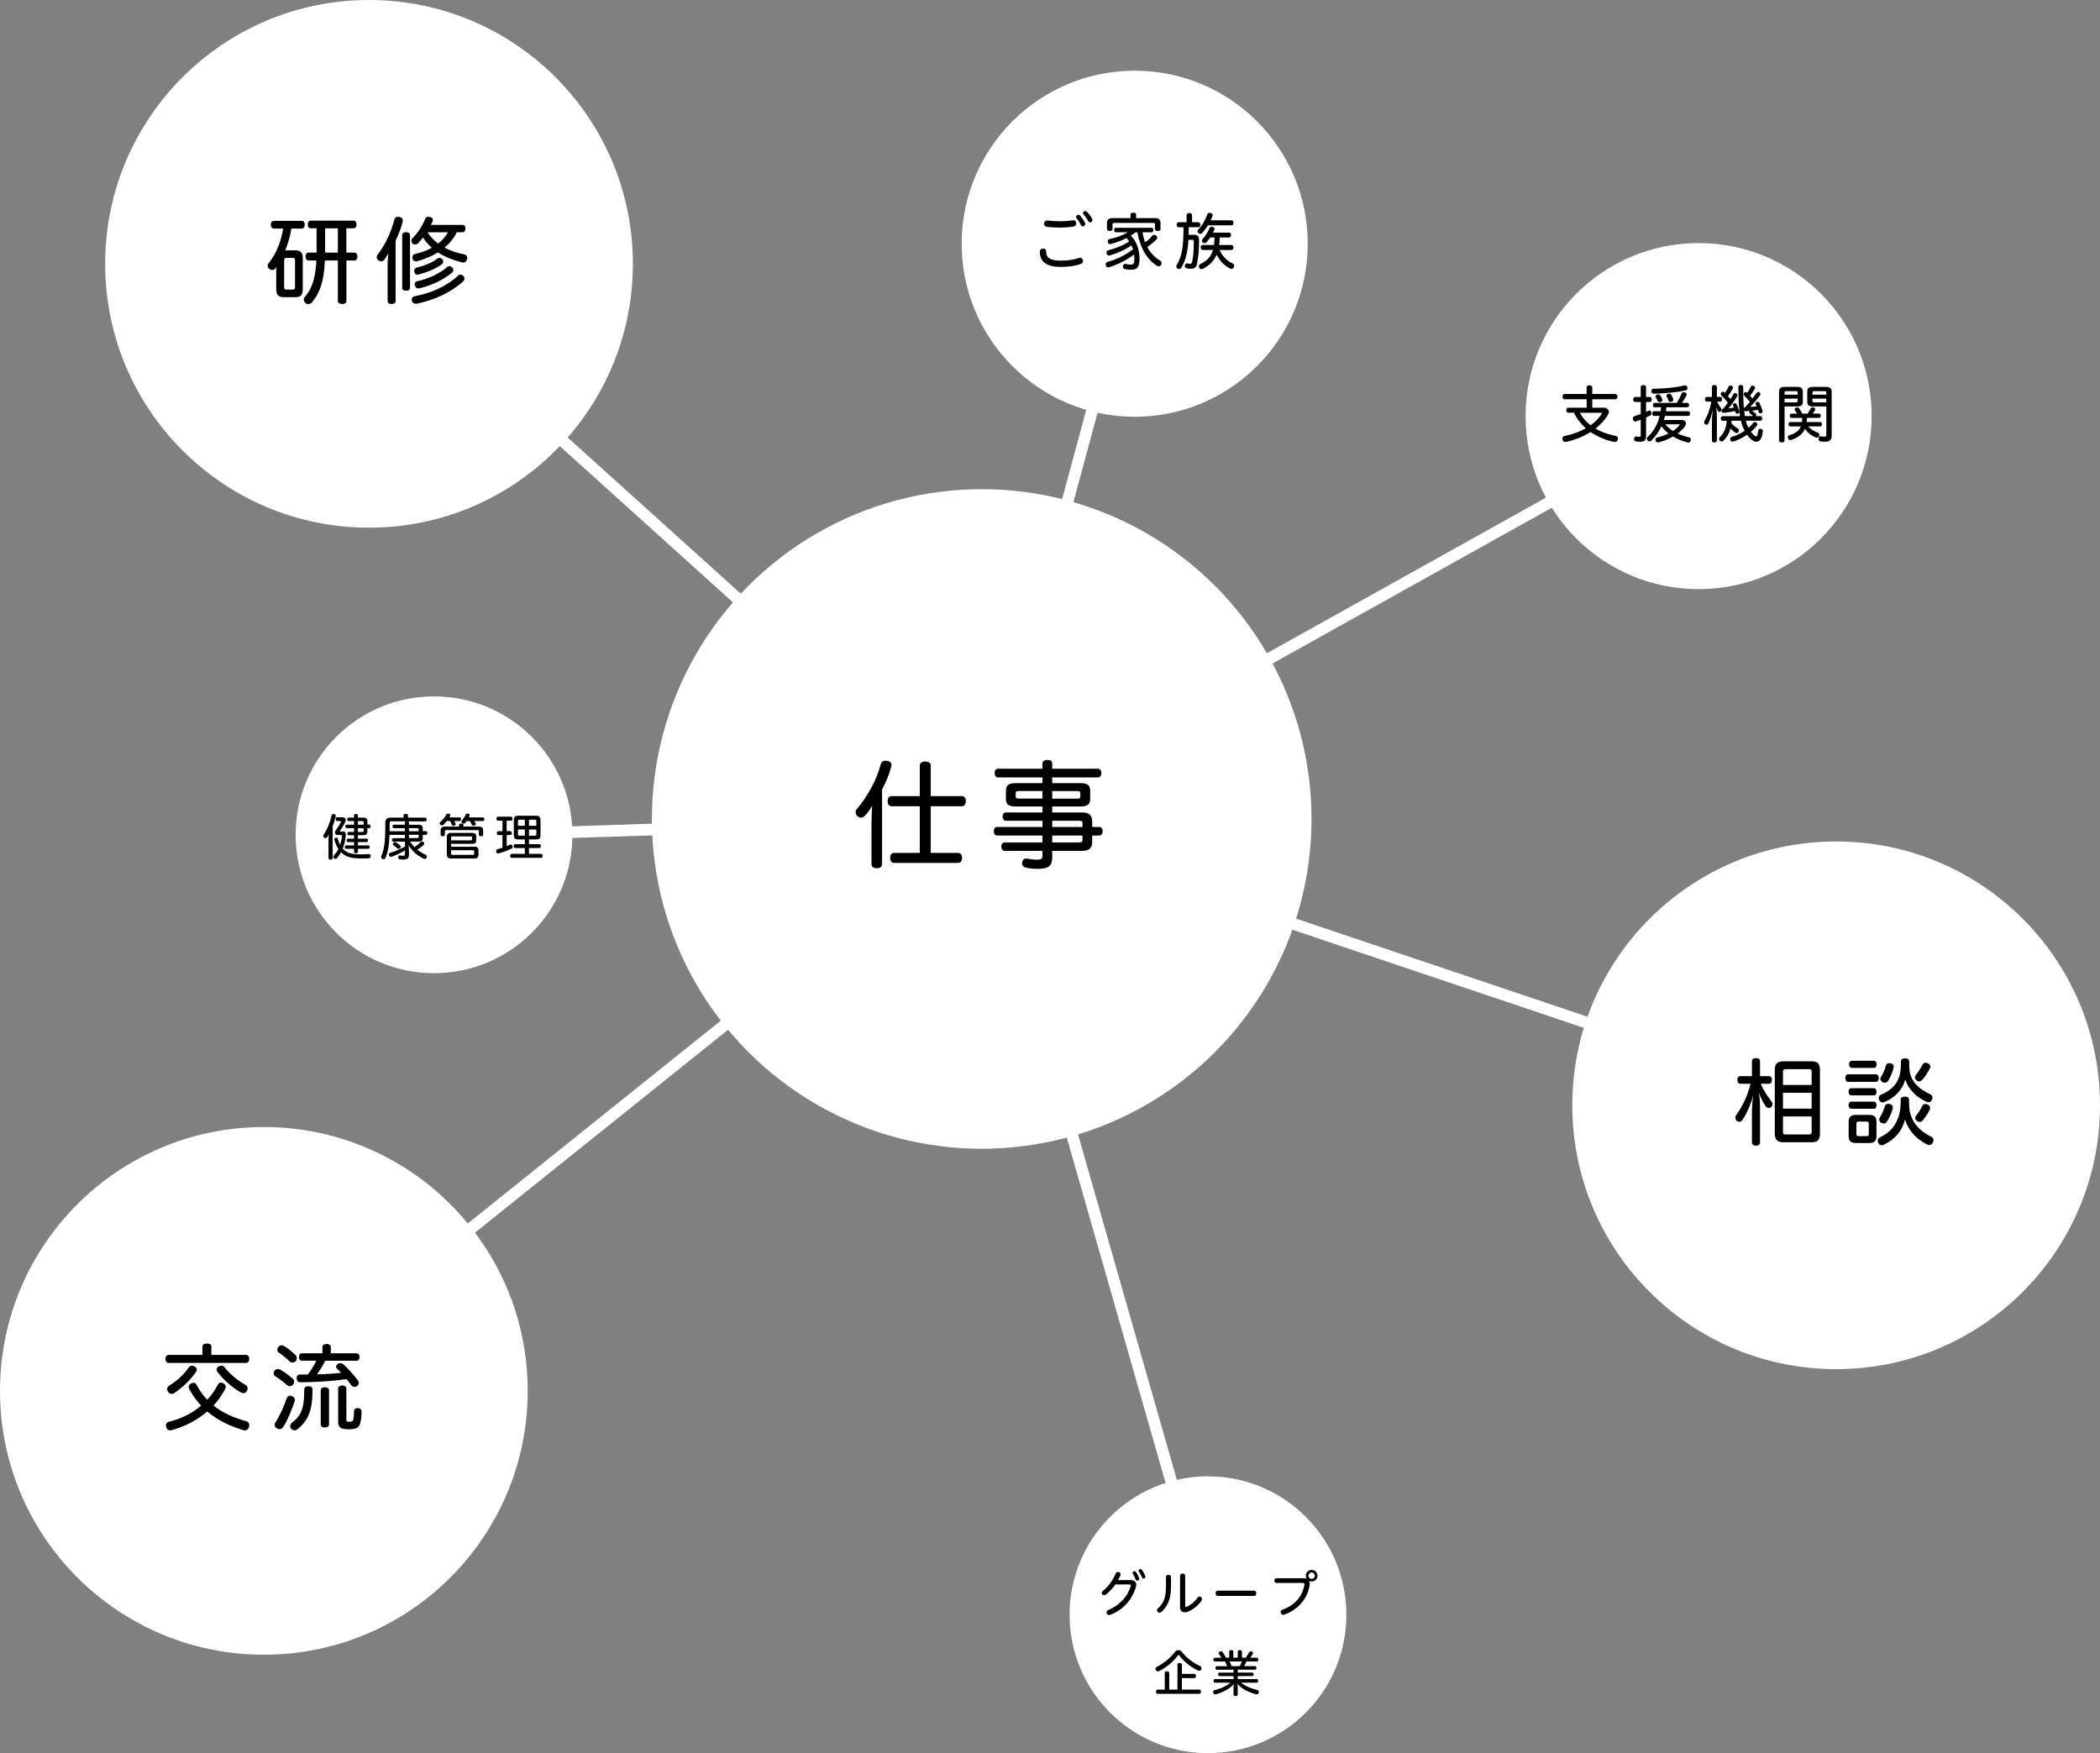 <?xml version="1.0" encoding="UTF-8"?><svg id="_レイヤー_2" xmlns="http://www.w3.org/2000/svg" width="651.36" height="543.8" viewBox="0 0 651.36 543.8"><rect x="0" y="0" width="651.36" height="543.8" fill="#808080" stroke="none"/><g id="_レイヤー_1-2"><line x1="304.5" y1="254.03" x2="114.18" y2="82.3" style="fill:none; stroke:#fff; stroke-miterlimit:10; stroke-width:3.63px;"/><line x1="304.5" y1="254.03" x2="352.56" y2="76.21" style="fill:none; stroke:#fff; stroke-miterlimit:10; stroke-width:3.63px;"/><line x1="304.5" y1="254.03" x2="527.47" y2="129.68" style="fill:none; stroke:#fff; stroke-miterlimit:10; stroke-width:3.63px;"/><line x1="304.5" y1="254.03" x2="570.13" y2="343.46" style="fill:none; stroke:#fff; stroke-miterlimit:10; stroke-width:3.63px;"/><line x1="304.5" y1="254.03" x2="375.29" y2="501.48" style="fill:none; stroke:#fff; stroke-miterlimit:10; stroke-width:3.63px;"/><line x1="304.5" y1="254.03" x2="82.45" y2="432.04" style="fill:none; stroke:#fff; stroke-miterlimit:10; stroke-width:3.63px;"/><line x1="304.5" y1="254.03" x2="134.5" y2="259.48" style="fill:none; stroke:#fff; stroke-miterlimit:10; stroke-width:3.63px;"/><circle cx="304.5" cy="254.03" r="102.3" style="fill:#fff;"/><path d="M273.59,268.06c0,.81-.63,1.25-1.66,1.25-.96,0-1.62-.44-1.62-1.25v-12.59c0-1.88.11-3.8.22-5.54-.66,1.11-1.33,2.1-2.14,2.99-.41.44-.89.7-1.33.7-.37,0-.74-.15-1.11-.48s-.55-.77-.55-1.18.15-.81.48-1.14c3.14-3.73,5.98-8.71,7.31-13.8.18-.7.77-1.07,1.51-1.07.22,0,.41.04.63.07.78.15,1.18.66,1.18,1.33,0,.22-.04.44-.11.66-.66,2.29-1.59,4.61-2.81,6.9v23.14ZM285.29,250.09h-8.75c-.74,0-1.22-.66-1.22-1.59s.48-1.55,1.22-1.55h8.75v-9.45c0-.81.63-1.29,1.7-1.29s1.7.48,1.7,1.25v9.49h9.67c.78,0,1.22.63,1.22,1.55s-.44,1.59-1.22,1.59h-9.67v14.47h8.49c.77,0,1.22.63,1.22,1.55s-.44,1.55-1.22,1.55h-19.9c-.78,0-1.18-.63-1.18-1.55s.41-1.55,1.18-1.55h8.01v-14.47Z"/><path d="M311.98,254.59c-.63,0-1-.59-1-1.29,0-.74.37-1.29,1-1.29h11.37v-1.85h-8.42c-2.03,0-2.92-.66-2.92-2.29v-2.62c0-1.66.89-2.33,2.92-2.33h8.42v-1.77h-13.77c-.7,0-1.07-.59-1.07-1.37s.37-1.33,1.07-1.33h13.77v-1.62c0-.74.59-1.11,1.51-1.11,1,0,1.51.37,1.51,1.11v1.62h14.17c.66,0,1.07.55,1.07,1.33s-.41,1.37-1.07,1.37h-14.17v1.77h8.82c2.07,0,2.95.66,2.95,2.33v2.62c0,1.62-.89,2.29-2.95,2.29h-8.82v1.85h9.15c2.36,0,3.25.85,3.25,2.88v1.62h2.21c.63,0,1.03.52,1.03,1.29s-.41,1.37-1.03,1.37h-2.21v1.88c0,2.03-.89,2.88-3.25,2.88h-9.15v2.03c0,2.55-1.07,3.54-4.54,3.54-1.22,0-2.62-.15-3.62-.37-.67-.15-1.18-.55-1.18-1.37,0-.11,0-.22.04-.33.11-.78.66-1.14,1.29-1.14.11,0,.22,0,.33.04.81.18,1.92.33,2.84.33,1.4,0,1.81-.26,1.81-1.22v-1.51h-11.77c-.59,0-1-.59-1-1.33s.41-1.29,1-1.29h11.77v-2.14h-14.06c-.67,0-1.03-.55-1.03-1.37,0-.74.37-1.29,1.03-1.29h14.06v-1.92h-11.37ZM323.34,245.36h-7.34c-.67,0-.96.11-.96.66v1.03c0,.55.29.66.96.66h7.34v-2.36ZM326.37,247.73h7.79c.63,0,.92-.11.92-.66v-1.03c0-.55-.3-.66-.92-.66h-7.79v2.36ZM326.37,256.51h9.38v-1.18c0-.63-.26-.74-1-.74h-8.38v1.92ZM326.37,259.17v2.14h8.38c.74,0,1-.18,1-.85v-1.29h-9.38Z"/><circle cx="526.86" cy="129.07" r="53.67" style="fill:#fff;"/><path d="M492.12,123.85h-6.82c-.39,0-.66-.33-.66-.81s.27-.83.66-.83h6.82v-2.05c0-.39.33-.64.87-.64s.89.25.89.64v2.05h7.12c.43,0,.68.35.68.83s-.25.81-.68.81h-7.12v2.61h3.47c1.06,0,1.65.54,1.65,1.3,0,.33-.12.7-.33,1.06-.93,1.53-2.25,2.9-3.79,4.12,1.84,1.08,3.99,1.84,6.24,2.27.46.08.72.35.72.79,0,.1-.02.21-.04.33-.12.5-.45.77-.91.77-.08,0-.19,0-.29-.04-2.58-.52-5.09-1.57-7.24-3.06-2.23,1.41-4.82,2.48-7.53,3.06-.1.02-.19.02-.29.02-.45,0-.77-.23-.89-.72-.02-.1-.04-.19-.04-.29,0-.45.25-.75.72-.85,2.34-.46,4.59-1.28,6.54-2.38-1.53-1.34-2.79-2.98-3.66-4.82h-1.78c-.39,0-.6-.31-.6-.79,0-.45.21-.77.6-.77h5.71v-2.61ZM490.07,128.03c.74,1.53,1.92,2.83,3.27,3.89,1.35-.97,2.52-2.11,3.35-3.37.1-.12.14-.23.14-.31,0-.14-.14-.21-.43-.21h-6.33Z"/><path d="M510.55,127.76c.25-.1.48-.21.68-.33.12-.06.23-.08.33-.08.29,0,.52.17.62.46.04.14.08.27.08.41,0,.27-.12.5-.46.68-.37.19-.79.39-1.24.6v5.75c0,1.24-.5,1.78-1.86,1.78-.43,0-.93-.06-1.3-.14-.33-.08-.56-.33-.56-.74,0-.06,0-.14.02-.21.06-.37.33-.58.6-.58.04,0,.08,0,.12.02.25.06.58.1.81.1.43,0,.52-.08.52-.58v-4.71c-.5.19-.99.37-1.45.5-.08.04-.17.06-.27.06-.31,0-.56-.21-.7-.64-.02-.12-.04-.21-.04-.31,0-.35.19-.6.54-.7.6-.19,1.26-.43,1.92-.68v-3.74h-1.7c-.43,0-.64-.31-.64-.77s.21-.77.64-.77h1.7v-3.06c0-.41.31-.62.83-.62s.81.21.81.62v3.06h1.16c.37,0,.6.31.6.76s-.23.79-.6.79h-1.16v3.06ZM521.55,130.27c.89,0,1.38.43,1.38,1.03,0,.33-.14.72-.45,1.12-.56.76-1.28,1.45-2.13,2.07,1.05.48,2.21.85,3.49,1.14.39.08.6.33.6.72,0,.08-.02.19-.04.29-.12.43-.39.64-.75.64-.08,0-.15-.02-.25-.04-1.68-.45-3.17-1.05-4.49-1.82-1.36.77-2.85,1.38-4.32,1.76-.12.02-.23.04-.35.04-.33,0-.58-.17-.7-.54-.04-.1-.06-.21-.06-.31,0-.31.19-.58.58-.66,1.2-.31,2.38-.74,3.45-1.24-.85-.66-1.57-1.41-2.19-2.25-.79,1.7-1.84,3.21-3.1,4.4-.17.19-.39.29-.62.29-.19,0-.39-.08-.54-.25-.17-.15-.27-.37-.27-.58s.1-.43.29-.58c1.74-1.55,3.04-3.8,3.7-6.49h-1.8c-.31,0-.5-.31-.5-.7,0-.41.19-.74.5-.74h2.11c.06-.41.1-.83.14-1.24h-2.05c-.31,0-.48-.31-.48-.7s.17-.66.48-.66h6.89c.66-.99,1.14-1.97,1.47-2.83.14-.35.39-.5.7-.5.12,0,.23.02.35.06.35.12.56.35.56.64,0,.1-.02.19-.08.31-.33.7-.77,1.49-1.37,2.32h1.68c.33,0,.52.29.52.66,0,.39-.19.7-.52.7h-6.51c-.04.41-.1.83-.15,1.24h6.97c.31,0,.5.33.5.74s-.19.7-.5.7h-7.24c-.1.43-.23.85-.37,1.26h5.48ZM522.69,119.55c.35,0,.58.21.68.58.02.12.04.21.04.31,0,.35-.19.56-.6.66-3,.66-6.68.95-9.88,1.01-.48,0-.7-.33-.72-.76v-.04c0-.41.25-.72.62-.72,3.06-.02,6.78-.33,9.62-1.03.08-.02.15-.02.23-.02ZM514.35,122.32c.25,0,.45.12.64.37.25.37.43.72.58,1.14.04.1.06.17.06.25,0,.29-.19.48-.52.6-.14.04-.25.06-.37.06-.29,0-.52-.14-.62-.39-.16-.37-.31-.7-.56-1.1-.06-.08-.08-.17-.08-.27,0-.25.17-.48.46-.58.16-.06.29-.08.41-.08ZM516.55,131.61c.64.81,1.47,1.49,2.32,2.07.79-.52,1.49-1.1,2-1.74.1-.12.14-.17.14-.23,0-.08-.1-.1-.29-.1h-4.16ZM517.72,122.1c.27,0,.5.12.64.35.29.45.48.87.6,1.26.02.1.04.19.04.27,0,.29-.17.5-.5.62-.12.06-.25.08-.37.08-.27,0-.5-.14-.6-.41-.12-.39-.33-.83-.56-1.22-.06-.12-.08-.21-.08-.31,0-.25.19-.48.5-.58.12-.04.23-.06.33-.06Z"/><path d="M532.62,124.58c.35.83.7,1.37,1.16,1.98.12.14.15.31.15.48s-.06.35-.15.5c-.1.17-.27.25-.45.25s-.35-.1-.45-.27c-.21-.35-.37-.62-.58-1.24.12.89.23,2.19.23,3.08v7.24c0,.41-.31.64-.79.64s-.75-.23-.75-.64v-5.83c0-.79.1-2.3.25-3.7-.33,1.55-.83,3.23-1.34,4.26-.14.27-.37.41-.6.41-.17,0-.33-.06-.45-.17-.21-.14-.29-.35-.29-.58,0-.17.06-.37.16-.52.89-1.45,1.76-3.91,2.11-5.89h-1.39c-.39,0-.6-.29-.6-.74s.21-.72.6-.72h1.55v-3.08c0-.39.27-.62.75-.62s.79.23.79.62v3.08h1.03c.37,0,.58.27.58.72s-.21.74-.58.74h-.95ZM541.97,121.85c.43-.64.81-1.28,1.1-1.94.1-.19.31-.29.54-.29.12,0,.25.02.37.08.27.14.41.35.41.56,0,.1-.02.19-.08.29-.43.76-.91,1.43-1.49,2.19.27.29.5.58.74.89.5-.66.95-1.28,1.3-1.78.1-.15.27-.25.46-.25.14,0,.29.04.43.14.21.14.31.31.31.5,0,.12-.04.25-.12.35-.83,1.14-2.09,2.63-3.12,3.66.68-.04,1.35-.1,2.05-.19-.1-.21-.19-.45-.29-.64-.04-.1-.06-.17-.06-.23,0-.25.17-.43.43-.52.1-.02.17-.04.25-.04.23,0,.45.12.54.37.25.54.74,1.67.91,2.29.04.14.06.25.06.35,0,.27-.16.43-.41.5-.1.04-.19.06-.29.06-.23,0-.45-.12-.56-.45-.06-.19-.12-.39-.19-.62-.6.12-1.22.17-1.84.25.43.27.81.58,1.2.97.1.1.13.19.13.31,0,.14-.06.27-.19.41h1.43c.37,0,.58.27.58.72s-.21.7-.58.7h-4.51c.14.46.27.89.45,1.32.14.33.27.62.41.91.56-.46,1.03-1.01,1.41-1.53.14-.19.35-.29.56-.29.16,0,.33.06.46.15.19.14.31.35.31.56,0,.14-.06.29-.15.43-.52.66-1.16,1.3-1.84,1.9.39.54.83.97,1.24,1.26.16.1.29.15.39.15.13,0,.23-.1.31-.25.17-.43.25-.99.35-1.61.04-.29.25-.5.62-.5.04,0,.1,0,.16.02.43.06.62.29.62.6v.08c-.08,1.01-.33,2.01-.74,2.63-.33.45-.74.7-1.22.7-.35,0-.72-.12-1.12-.35-.6-.37-1.24-1.01-1.8-1.82-1.34.93-2.79,1.65-4.18,2.07-.12.04-.25.06-.37.06-.29,0-.54-.14-.68-.5-.02-.1-.04-.19-.04-.29,0-.31.17-.56.5-.68,1.36-.37,2.79-1.05,4.03-1.88-.25-.43-.46-.89-.66-1.37-.19-.52-.37-1.12-.52-1.76h-2.89c-.02.27-.04.52-.08.77.56.68,1.32,1.24,1.94,1.61.25.14.41.37.41.66,0,.12-.02.23-.1.37-.14.29-.37.41-.6.41-.1,0-.21-.02-.33-.08-.45-.27-1.1-.83-1.59-1.39-.39,1.53-1.1,2.85-2.19,3.85-.16.15-.35.23-.54.23s-.39-.08-.58-.25c-.16-.14-.23-.35-.23-.54s.08-.41.23-.56c1.26-1.14,2.03-2.79,2.15-5.07h-1.22c-.41,0-.62-.27-.62-.7s.21-.72.62-.72h5.34c-.37-2.44-.5-5.5-.5-9.06,0-.39.25-.62.75-.62s.75.23.75.66c0,2.46.04,4.59.17,6.43.08-.1.19-.14.33-.14h.06c.52-.56,1.01-1.12,1.49-1.68-.56-.76-1.18-1.41-1.68-1.9-.16-.17-.23-.35-.23-.5s.06-.31.19-.45c.14-.15.27-.23.43-.23.13,0,.27.06.41.19l.1.1ZM534.5,126.77c.48-.6.99-1.2,1.41-1.82-.66-.91-1.38-1.7-1.99-2.28-.14-.14-.21-.31-.21-.48,0-.15.06-.33.21-.46.15-.16.33-.23.48-.23s.29.06.39.15c.08.08.17.15.25.25.48-.68.85-1.39,1.12-1.98.12-.21.33-.33.58-.33.12,0,.23.02.35.08.27.12.43.35.43.58,0,.08-.02.17-.06.25-.35.7-.89,1.59-1.51,2.38.27.29.52.6.74.93.39-.56.72-1.1.99-1.59.12-.19.31-.29.5-.29.15,0,.29.04.43.14.19.14.29.33.29.54,0,.12-.04.23-.1.33-.68,1.16-1.68,2.56-2.67,3.72.54-.06,1.12-.14,1.67-.21-.1-.27-.19-.48-.25-.66-.04-.08-.06-.15-.06-.21,0-.23.17-.41.41-.48.08-.02.16-.04.23-.04.19,0,.39.1.48.29.31.6.68,1.55.85,2.27.02.06.02.12.02.17,0,.23-.12.43-.37.5-.1.02-.19.04-.27.04-.23,0-.45-.12-.5-.35-.04-.16-.1-.31-.15-.46-1.24.25-2.54.43-3.56.54h-.08c-.31,0-.52-.21-.58-.62v-.1c0-.35.19-.54.45-.56h.1ZM543.72,129.05c-.39-.37-.66-.6-1.01-.87-.12-.1-.17-.21-.17-.35s.06-.27.19-.39c-.48.04-.93.08-1.37.12-.16,0-.27-.02-.37-.08.06.52.12,1.06.21,1.57h2.52Z"/><path d="M553.51,136.59c0,.43-.33.64-.85.64s-.85-.21-.85-.64v-14.99c0-1.06.48-1.59,1.67-1.59h4.07c1.14,0,1.63.45,1.63,1.47v3.12c0,1.05-.48,1.47-1.63,1.47h-4.03v10.51ZM557.58,121.77c0-.33-.19-.45-.54-.45h-3.06c-.33,0-.46.12-.46.45v.66h4.07v-.66ZM557.04,124.81c.35,0,.54-.14.54-.46v-.7h-4.07v1.16h3.52ZM560.85,132.25c.85.97,1.98,1.63,3,1.96.33.1.5.37.5.66,0,.14-.04.25-.1.39-.16.33-.41.48-.7.48-.12,0-.23-.02-.37-.08-1.36-.52-2.48-1.38-3.33-2.65-.1.25-.21.48-.37.7-.79,1.3-2.19,2.19-3.78,2.71-.16.06-.27.08-.39.08-.33,0-.58-.17-.7-.52-.06-.12-.08-.23-.08-.35,0-.31.19-.56.54-.66,1.43-.39,2.58-1.14,3.12-1.99.15-.21.27-.45.37-.72h-3.27c-.35,0-.56-.25-.56-.66s.21-.68.56-.68h3.62c.04-.43.06-.87.08-1.3h-3.29c-.35,0-.56-.27-.56-.68s.21-.64.56-.64h1.74c-.23-.39-.48-.7-.66-.93-.1-.14-.16-.27-.16-.39,0-.23.16-.43.45-.52.13-.06.25-.08.37-.08.25,0,.46.12.62.31.33.45.68,1.05.95,1.61h1.63c.39-.54.72-1.06.91-1.49.12-.31.35-.43.64-.43.1,0,.21.02.33.04.33.08.52.29.52.54,0,.1-.02.17-.08.27-.17.33-.43.7-.72,1.06h1.97c.33,0,.54.25.54.64,0,.41-.21.68-.54.68h-3.72c-.02.43-.04.87-.1,1.3h4.18c.35,0,.56.25.56.68s-.21.66-.56.66h-3.76ZM562.23,126.07c-1.18,0-1.67-.43-1.67-1.47v-3.12c0-1.03.48-1.47,1.67-1.47h4.24c1.2,0,1.67.52,1.67,1.59v13.53c0,1.34-.62,1.88-1.98,1.88-.46,0-1.05-.02-1.47-.1-.39-.06-.64-.33-.64-.79v-.14c.06-.41.33-.66.62-.66.06,0,.1,0,.16.02.33.06.7.1.99.1.56,0,.66-.17.66-.77v-8.6h-4.24ZM566.47,121.77c0-.33-.15-.45-.5-.45h-3.25c-.33,0-.54.12-.54.45v.66h4.3v-.66ZM566.47,123.65h-4.3v.7c0,.33.21.46.54.46h3.76v-1.16Z"/><circle cx="134.62" cy="258.94" r="42.93" style="fill:#fff;"/><path d="M103.19,266.14c0,.33-.26.5-.65.5s-.65-.17-.65-.5v-5.73c0-.5.06-1.08.12-1.61-.17.33-.34.62-.51.85-.14.22-.34.31-.56.31-.14,0-.28-.05-.4-.12-.2-.14-.29-.33-.29-.51,0-.14.05-.28.14-.42,1.13-1.69,2.01-3.84,2.46-5.93.08-.31.26-.48.63-.48.05,0,.11,0,.15.02.34.05.53.25.53.54,0,.05,0,.11-.02.17-.2.9-.53,1.91-.96,3.04v9.88ZM106.44,257.9c.59,0,.82.4.82,1.04,0,.08,0,.16-.02.25-.11,1.42-.45,2.8-.94,4.03.29.37.67.68,1.1.93.87.54,2.01.81,3.9.85.19.02.37.02.56.02.85,0,1.72-.05,2.46-.11h.06c.37,0,.57.23.59.62v.05c0,.4-.2.62-.57.65-.65.03-1.36.06-2.09.06-.37,0-.74,0-1.12-.02-2.03-.09-3.33-.42-4.44-1.13-.34-.23-.68-.5-.96-.79-.37.67-.77,1.27-1.24,1.8-.15.19-.34.26-.53.26-.17,0-.33-.06-.45-.19-.14-.14-.22-.29-.22-.45s.08-.31.2-.46c.57-.59,1.04-1.25,1.41-1.98-.51-.77-.91-1.72-1.25-2.79,0-.08-.02-.12-.02-.19,0-.23.12-.42.42-.51.09-.02.17-.03.23-.03.23,0,.39.12.45.36.2.68.4,1.32.7,1.87.28-.81.46-1.67.57-2.63v-.11c0-.23-.09-.31-.31-.31h-1.1c-.46,0-.77-.34-.77-.76,0-.2.08-.42.23-.63.62-.84,1.22-1.83,1.66-2.66.03-.06.05-.11.05-.14,0-.08-.06-.11-.17-.11h-1.07c-.26,0-.45-.2-.45-.59s.19-.59.45-.59h1.66c.65,0,1.01.34,1.01.84,0,.19-.05.4-.15.62-.5.99-1.08,1.94-1.61,2.65-.05.08-.08.14-.08.19,0,.08.06.11.17.11h.87ZM111.01,260.15h2.71c.28,0,.42.22.42.51,0,.31-.14.54-.42.54h-2.71v1.02h3.24c.26,0,.42.22.42.51,0,.33-.15.56-.42.56h-3.24v.96c0,.28-.23.42-.6.42s-.59-.14-.59-.42v-.96h-2.48c-.25,0-.4-.23-.4-.56,0-.29.15-.51.4-.51h2.48v-1.02h-1.89c-.28,0-.43-.22-.43-.54,0-.29.16-.51.43-.51h1.89v-1.07h-1.64c-.26,0-.42-.22-.42-.53,0-.29.15-.5.42-.5h1.64v-1.15h-2.2c-.28,0-.5-.22-.5-.53v-.03c0-.33.15-.54.43-.54h2.26v-1.12h-1.69c-.26,0-.43-.22-.43-.54,0-.29.17-.53.43-.53h1.69v-.71c0-.28.22-.42.59-.42s.6.14.6.42v.71h1.7c.87,0,1.25.31,1.25,1.16v.99h.56c.29,0,.43.2.43.56s-.14.57-.43.57h-.56v1.02c0,.84-.39,1.15-1.25,1.15h-1.7v1.07ZM111.01,255.81h1.78v-.73c0-.31-.12-.39-.45-.39h-1.33v1.12ZM112.34,258.06c.33,0,.45-.08.45-.39v-.76h-1.78v1.15h1.33Z"/><path d="M120.81,258.93c-.03.88-.08,1.75-.15,2.51-.19,1.83-.53,3.44-1.08,4.65-.12.28-.34.42-.62.42-.11,0-.25-.03-.37-.09-.26-.12-.39-.33-.39-.56,0-.12.03-.25.09-.39.53-1.16.85-2.66,1.04-4.37.15-1.63.19-4.01.19-5.95,0-1.04.54-1.53,1.55-1.53h4.1v-.71c0-.31.26-.46.68-.46.45,0,.7.15.7.46v.71h5.34c.31,0,.46.25.46.56,0,.34-.16.59-.46.59h-5.39c.22.08.34.25.34.48v.56h2.96c.98,0,1.33.36,1.33,1.18v.82h.96c.31,0,.46.25.46.59s-.15.56-.46.56h-.96v.93c0,.81-.36,1.16-1.33,1.16h-2.6c.4.62.85,1.19,1.38,1.72.74-.5,1.38-1.05,1.83-1.55.14-.15.31-.23.48-.23.14,0,.29.06.43.17.19.14.28.33.28.5,0,.14-.06.29-.2.4-.53.53-1.22,1.05-1.94,1.5.82.68,1.7,1.18,2.56,1.58.25.11.37.31.37.54,0,.11-.03.23-.09.36-.11.26-.33.39-.56.39-.12,0-.25-.03-.36-.09-2.04-1.02-3.44-2.26-4.66-4.15.09.62.12,1.15.12,1.72v1.29c0,1.04-.57,1.44-1.77,1.44-.39,0-.81-.05-1.13-.12-.28-.05-.43-.25-.43-.54,0-.05,0-.11.02-.15.05-.33.23-.51.5-.51.05,0,.09,0,.14.02.22.06.53.11.81.11.5,0,.62-.08.62-.59v-1.04c-1.25.71-2.65,1.38-4.07,1.89-.09.05-.19.06-.28.06-.25,0-.45-.14-.56-.42-.05-.09-.06-.19-.06-.28,0-.26.17-.46.4-.54,1.52-.48,3.05-1.1,4.57-1.94v-1.52h-3.61c-.25,0-.42-.23-.42-.54,0-.28.17-.54.42-.54h3.61v-1.02h-4.77ZM125.58,255.24c0-.23.12-.4.34-.48h-4.4c-.51,0-.65.17-.65.59,0,.76-.02,1.61-.03,2.48h4.74v-.93h-3.44c-.23,0-.4-.23-.4-.56,0-.29.17-.54.4-.54h3.44v-.56ZM124.14,262.29c.09.09.15.25.15.39,0,.15-.06.29-.19.42s-.29.19-.46.19c-.14,0-.28-.05-.39-.14-.33-.31-.77-.68-1.24-.99-.11-.08-.17-.22-.17-.37,0-.12.06-.26.19-.39.14-.14.29-.22.45-.22.11,0,.2.03.31.09.43.26.94.65,1.35,1.02ZM126.84,257.83h3.02v-.6c0-.25-.12-.33-.4-.33h-2.62v.93ZM126.84,259.95h2.62c.28,0,.4-.06.4-.34v-.68h-3.02v1.02Z"/><path d="M138.59,254.68c-.33.4-.67.79-1.02,1.12-.15.15-.33.23-.51.23-.17,0-.34-.06-.5-.22-.12-.11-.19-.25-.19-.39,0-.17.08-.33.22-.45.71-.63,1.41-1.47,1.84-2.31.11-.22.28-.31.5-.31.11,0,.22.02.33.05.28.08.43.25.43.46,0,.09-.02.17-.06.26-.08.14-.15.28-.25.42h3.18c.28,0,.43.2.43.54,0,.39-.15.59-.43.59h-1.69c.19.29.34.56.43.79.02.06.03.12.03.19,0,.2-.14.37-.43.45-.09.02-.19.03-.26.03-.26,0-.46-.12-.54-.34-.12-.33-.29-.7-.51-1.12h-.99ZM142.4,255.91c0-.33.2-.46.65-.46.48,0,.68.14.68.46v.48h4.75c.99,0,1.38.4,1.38,1.25v1.22c0,.36-.23.53-.67.53s-.65-.17-.65-.53v-.99c0-.31-.14-.39-.46-.39h-9.63c-.34,0-.46.08-.46.39v.99c0,.36-.23.53-.65.53s-.67-.17-.67-.53v-1.22c0-.85.39-1.25,1.38-1.25h4.35v-.48ZM147.22,262.63c.79,0,1.19.34,1.19,1.13v1.39c0,.79-.4,1.15-1.19,1.15h-7.33c-.94,0-1.29-.45-1.29-1.24v-5.48c0-.81.33-1.22,1.27-1.22h6.57c.94,0,1.27.34,1.27,1.13v1.13c0,.79-.33,1.12-1.27,1.12h-6.52v.9h7.29ZM145.99,260.66c.28,0,.42-.06.42-.31v-.6c0-.23-.14-.31-.42-.31h-5.7c-.25,0-.37.08-.37.31v.91h6.07ZM139.92,264.83c0,.25.12.34.37.34h6.4c.23,0,.37-.08.37-.31v-.82c0-.25-.14-.31-.37-.31h-6.77v1.1ZM144.77,254.68c-.15.2-.29.39-.45.54-.14.19-.31.26-.5.26-.14,0-.28-.05-.43-.14-.17-.09-.26-.26-.26-.43,0-.12.05-.26.15-.39.46-.53.93-1.25,1.16-1.81.11-.25.29-.36.54-.36.08,0,.17.02.26.03.28.08.45.26.45.5,0,.08-.02.16-.06.25-.05.12-.12.26-.2.42h4.32c.31,0,.48.2.48.54,0,.39-.17.59-.48.59h-2.65c.17.26.36.51.46.74.03.06.05.12.05.19,0,.19-.16.37-.43.45-.09.02-.19.03-.28.03-.26,0-.5-.11-.59-.34-.14-.29-.34-.7-.6-1.07h-.94Z"/><path d="M157.16,257.8h1.08c.33,0,.51.25.51.6s-.19.62-.51.62h-1.08v3.41c.34-.12.67-.26.98-.4.11-.05.2-.06.29-.06.22,0,.39.12.51.39.05.11.08.22.08.33,0,.22-.11.42-.36.54-1.15.54-2.68,1.12-3.93,1.47-.09.03-.17.05-.25.05-.26,0-.46-.17-.56-.48-.03-.09-.05-.19-.05-.28,0-.28.14-.5.42-.57.51-.14,1.04-.29,1.56-.48v-3.9h-1.24c-.33,0-.5-.26-.5-.62s.17-.6.5-.6h1.24v-3.25h-1.36c-.33,0-.51-.28-.51-.63s.19-.62.51-.62h3.98c.33,0,.51.25.51.62s-.19.63-.51.63h-1.32v3.25ZM164.07,261.84h3.22c.28,0,.45.23.45.59s-.17.62-.45.62h-3.22v1.81h3.75c.31,0,.46.25.46.6s-.15.63-.46.63h-9.14c-.29,0-.45-.28-.45-.63s.16-.6.45-.6h4.1v-1.81h-3c-.29,0-.46-.26-.46-.62s.17-.59.46-.59h3v-1.46h-2.03c-.93,0-1.38-.34-1.38-1.32v-4.68c0-.99.42-1.35,1.38-1.35h5.51c.93,0,1.39.34,1.39,1.35v4.68c0,.98-.42,1.32-1.39,1.32h-2.2v1.46ZM162.78,254.25h-1.7c-.29,0-.42.06-.42.4v1.5h2.12v-1.9ZM162.78,257.3h-2.12v1.5c0,.29.12.4.42.4h1.7v-1.91ZM166.36,256.15v-1.5c0-.31-.11-.4-.42-.4h-1.87v1.9h2.29ZM165.94,259.21c.31,0,.42-.08.42-.4v-1.5h-2.29v1.91h1.87Z"/><circle cx="114.46" cy="81.84" r="81.84" style="fill:#fff;"/><path d="M90.38,70.89c-.38,2.33-1,4.61-1.92,6.79.12-.03.24-.03.35-.03h2.83c1.65,0,2.27.71,2.27,2.57v9.42c0,1.83-.62,2.54-2.27,2.54h-3.54c-1.77,0-2.42-.71-2.42-2.54v-5.93c0-.3,0-.62.03-.94-.09.15-.18.29-.27.44-.24.38-.59.53-1,.53-.32,0-.65-.12-.92-.32-.32-.24-.5-.59-.5-.97,0-.27.09-.53.32-.8,2.45-3.16,3.87-6.85,4.49-10.75h-2.86c-.62,0-.97-.53-.97-1.24s.35-1.15.97-1.15h8.62c.62,0,.94.47.94,1.15s-.32,1.24-.94,1.24h-3.22ZM88.14,88.99c0,.65.21.83.68.83h2.01c.5,0,.68-.18.68-.83v-8.18c0-.62-.18-.83-.68-.83h-2.01c-.47,0-.68.21-.68.83v8.18ZM107.45,78.36h2.48c.62,0,.94.5.94,1.18,0,.74-.32,1.27-.94,1.27h-2.48v12.55c0,.62-.5.94-1.33.94-.71,0-1.33-.32-1.33-.94v-12.55h-4.02c-.24,6.44-1.59,10.07-3.96,12.93-.32.38-.74.59-1.15.59-.3,0-.59-.09-.86-.3-.38-.3-.59-.71-.59-1.09,0-.27.09-.56.32-.8,2.21-2.54,3.37-5.85,3.6-11.34h-2.42c-.62,0-.94-.53-.94-1.27,0-.68.32-1.18.94-1.18h2.48v-7.53h-1.8c-.59,0-.92-.47-.92-1.21,0-.68.32-1.18.92-1.18h13.2c.65,0,1,.47,1,1.18s-.35,1.21-1,1.21h-2.16v7.53ZM100.84,70.83v7.53h3.96v-7.53h-3.96Z"/><path d="M122.71,93.36c0,.62-.47.94-1.24.94s-1.24-.32-1.24-.94v-11.57c0-.94.09-2.13.24-3.22-.38.74-.83,1.42-1.3,2.01-.27.32-.59.47-.94.47-.32,0-.62-.12-.92-.35-.29-.24-.47-.59-.47-.94,0-.27.09-.53.27-.77,2.27-2.89,4.22-6.94,5.2-10.87.18-.59.56-.89,1.15-.89.12,0,.27.03.44.06.68.15,1.06.53,1.06,1.09,0,.12-.03.24-.06.38-.5,2.04-1.24,3.96-2.19,5.85v18.75ZM127.17,89.32c0,.56-.5.86-1.21.86s-1.21-.29-1.21-.86v-16.45c0-.53.5-.86,1.21-.86s1.21.32,1.21.86v16.45ZM141.67,72.04c-.86,1.89-2.21,3.45-3.78,4.78,1.92,1,4.02,1.68,6.11,2.07.59.09.92.56.92,1.12,0,.12-.03.27-.06.38-.15.71-.59,1.06-1.15,1.06-.12,0-.27-.03-.41-.06-2.6-.65-5.2-1.65-7.47-3.1-1.98,1.24-4.22,2.13-6.41,2.72-.15.03-.3.06-.44.06-.5,0-.92-.3-1.03-.86-.03-.12-.06-.24-.06-.38,0-.5.3-.94.86-1.06,1.74-.35,3.54-1.03,5.2-1.92-1.06-.94-2.01-1.98-2.75-3.16-.5.65-1.03,1.24-1.54,1.77-.24.27-.59.38-.92.38-.3,0-.59-.12-.8-.32s-.35-.5-.35-.83c0-.27.09-.56.35-.8,1.68-1.62,3.16-3.96,3.93-5.99.15-.44.47-.65.97-.65.18,0,.32.03.53.06.56.12.89.44.89.92,0,.15-.03.35-.15.56-.12.32-.3.62-.47.97h9.83c.56,0,.92.44.92,1.12s-.35,1.15-.92,1.15h-1.8ZM142.82,85.18c.3,0,.62.15.89.41.24.21.35.5.35.8s-.12.62-.38.86c-3.81,3.51-9.18,5.91-14.41,6.94-.12.03-.24.03-.35.03-.59,0-1.03-.3-1.18-.94-.03-.12-.03-.24-.03-.35,0-.56.35-.94.94-1.06,4.96-.89,9.98-3.1,13.4-6.35.24-.24.5-.32.77-.32ZM136.27,79.99c.3,0,.65.15.89.44.24.24.33.47.33.74,0,.3-.15.56-.44.77-2.01,1.51-4.61,2.54-7.17,3.19-.15.03-.3.06-.41.06-.5,0-.8-.29-.94-.8-.03-.12-.06-.27-.06-.38,0-.5.3-.89.8-1,2.33-.56,4.67-1.48,6.44-2.83.18-.12.38-.18.59-.18ZM139.37,82.55c.29,0,.62.12.89.41.24.24.35.53.35.83s-.15.62-.44.83c-2.92,2.33-6.35,3.93-10.07,4.81-.12.03-.24.03-.32.03-.56,0-.94-.32-1.09-.89-.03-.15-.06-.3-.06-.41,0-.47.27-.83.77-.92,3.6-.83,6.76-2.24,9.3-4.43.21-.18.44-.27.68-.27ZM132.63,72.04c.8,1.39,1.98,2.54,3.25,3.51,1.27-.97,2.36-2.13,3.04-3.51h-6.29Z"/><circle cx="569.52" cy="342.85" r="81.84" style="fill:#fff;"/><path d="M546.15,336.15c.8,2.04,2.04,3.93,3.31,5.46.18.24.3.53.3.86,0,.3-.09.62-.35.86-.24.24-.5.35-.77.35-.35,0-.68-.18-.92-.5-.77-1-1.5-2.39-2.16-4.31.27,1.68.35,3.16.35,4.58v10.9c0,.65-.47,1-1.27,1s-1.24-.35-1.24-1v-9.39c0-1.39.15-3.48.41-5.2-.71,2.63-1.98,5.64-3.37,7.65-.27.38-.62.56-.97.56-.27,0-.56-.12-.8-.32-.27-.27-.41-.62-.41-1,0-.27.09-.53.27-.8,1.92-2.57,3.57-6.14,4.46-9.68h-3.19c-.59,0-.92-.5-.92-1.21s.33-1.15.92-1.15h3.6v-4.64c0-.62.47-.97,1.24-.97s1.27.35,1.27.97v4.64h2.8c.59,0,.89.47.89,1.15s-.3,1.21-.89,1.21h-2.57ZM550.49,331.96c0-2.07.86-2.75,2.69-2.75h8.77c1.77,0,2.54.68,2.54,2.75v19.63c0,2.01-.77,2.72-2.54,2.72h-8.77c-1.83,0-2.69-.71-2.69-2.72v-19.63ZM561.92,332.38c0-.59-.24-.74-.74-.74h-7.38c-.5,0-.77.15-.77.74v4.16h8.89v-4.16ZM553.03,338.96v4.93h8.89v-4.93h-8.89ZM553.03,346.31v4.84c0,.56.27.74.77.74h7.38c.5,0,.74-.18.74-.74v-4.84h-8.89Z"/><path d="M581.82,333.23c.62,0,.92.5.92,1.18s-.29,1.18-.92,1.18h-8.56c-.59,0-.89-.53-.89-1.18s.29-1.18.89-1.18h8.56ZM574.2,339.76c-.56,0-.83-.5-.83-1.12s.27-1.09.83-1.09h7.06c.5,0,.77.5.77,1.09s-.27,1.12-.77,1.12h-7.06ZM574.2,343.92c-.56,0-.83-.5-.83-1.12s.27-1.09.83-1.09h7.06c.5,0,.77.5.77,1.09,0,.62-.27,1.12-.77,1.12h-7.06ZM582.03,352.39c0,1.54-.68,2.16-2.21,2.16h-4.19c-1.54,0-2.24-.62-2.24-2.16v-4.43c0-1.51.71-2.13,2.24-2.13h4.19c1.54,0,2.21.62,2.21,2.13v4.43ZM574.38,331.25c-.56,0-.86-.5-.86-1.12s.29-1.09.86-1.09h6.88c.5,0,.83.44.83,1.09s-.33,1.12-.83,1.12h-6.88ZM575.8,351.77c0,.5.21.65.74.65h2.36c.5,0,.74-.15.74-.65v-3.22c0-.5-.24-.65-.74-.65h-2.36c-.53,0-.74.15-.74.65v3.22ZM584.33,355.08c-.21.09-.41.15-.65.15-.44,0-.86-.21-1.09-.68-.12-.24-.18-.47-.18-.68,0-.44.24-.86.71-1.09,2.72-1.33,4.43-3.01,5.49-5.73.74-1.74.94-3.34.94-5.96,0-.62.47-.94,1.27-.94s1.3.32,1.3.94v.41c0,2.54.27,3.9.97,5.46,1.12,2.57,3.42,4.43,5.91,5.61.44.18.71.62.71,1.09,0,.27-.06.53-.21.77-.24.5-.65.74-1.12.74-.24,0-.5-.06-.74-.21-2.95-1.59-5.49-3.75-6.76-7.74-1,4.02-3.51,6.35-6.55,7.85ZM584.59,341.79c-.24.12-.44.18-.65.18-.44,0-.83-.24-1.06-.74-.09-.21-.15-.41-.15-.62,0-.47.27-.89.74-1.06,2.3-.97,4.31-2.54,5.23-4.61.74-1.71.92-3.13.92-5.73,0-.59.47-.94,1.27-.94s1.27.35,1.27.94c0,2.66.21,4.16,1,5.58,1.18,2.13,3.16,3.54,5.55,4.61.41.21.68.62.68,1.09,0,.21-.03.41-.12.62-.27.56-.68.8-1.09.8-.21,0-.41-.06-.62-.15-2.81-1.27-5.49-3.48-6.61-6.94-.86,3.42-3.42,5.7-6.35,6.97ZM587.13,343.45c0,.09,0,.18-.03.27-.35,1.45-1.09,3.07-1.86,4.25-.24.35-.59.53-.95.53-.27,0-.56-.09-.83-.24-.38-.27-.59-.65-.59-1.03,0-.18.06-.38.18-.56.62-1,1.3-2.39,1.59-3.6.12-.41.53-.68,1.06-.68.12,0,.27,0,.41.06.62.15,1,.53,1,1ZM587.4,330.81c0,.09,0,.15-.03.21-.33,1.48-.92,2.89-1.71,4.22-.24.38-.65.62-1.06.62-.21,0-.41-.03-.62-.15-.47-.24-.74-.65-.74-1.06,0-.15.03-.32.12-.47.71-1.12,1.3-2.42,1.56-3.63.12-.5.53-.77,1.06-.77.12,0,.27,0,.38.03.68.15,1.03.53,1.03,1ZM598.77,330.87c0,.15-.03.27-.09.38-.68,1.33-1.54,2.72-2.51,3.75-.27.27-.56.44-.89.44-.27,0-.56-.12-.89-.38-.3-.24-.44-.53-.44-.86,0-.24.09-.5.29-.74.68-.86,1.48-2.01,2.04-3.19.24-.41.53-.62.94-.62.21,0,.44.06.68.15.56.24.86.65.86,1.06ZM598.68,343.68c0,.15-.03.27-.09.41-.59,1.27-1.36,2.42-2.27,3.51-.24.27-.53.41-.86.41-.27,0-.56-.09-.86-.32-.35-.27-.56-.59-.56-.94,0-.21.06-.41.21-.62.74-.86,1.48-2.01,1.98-3.1.18-.35.53-.59,1-.59.18,0,.38.03.59.12.53.24.86.68.86,1.12Z"/><circle cx="81.84" cy="431.43" r="81.84" style="fill:#fff;"/><path d="M62.78,417.68c0-.65.62-.94,1.39-.94.83,0,1.39.29,1.39.94v2.6h10.78c.62,0,.97.5.97,1.24,0,.68-.35,1.24-.97,1.24h-24.03c-.65,0-1-.53-1-1.24s.35-1.24,1-1.24h10.48v-2.6ZM76.4,440.86c.62.15.92.65.92,1.24,0,.18-.03.35-.09.53-.24.71-.68,1.06-1.24,1.06-.15,0-.27-.03-.41-.06-4.37-1.24-8.21-3.19-11.31-5.82-2.98,2.63-6.7,4.61-11.1,5.82-.12.03-.27.06-.38.06-.59,0-1-.35-1.24-.97-.06-.21-.09-.38-.09-.56,0-.53.29-1,.89-1.15,3.93-.97,7.29-2.66,10.04-4.99-1.45-1.51-2.66-3.22-3.63-5.08-.15-.29-.24-.56-.24-.8,0-.33.18-.65.59-.89.3-.21.62-.33.92-.33.35,0,.68.15.86.5.97,1.86,2.1,3.43,3.4,4.78,1.3-1.42,2.39-2.98,3.34-4.78.18-.38.5-.56.89-.56.27,0,.56.09.83.27.47.29.68.65.68,1.03,0,.24-.06.47-.21.71-1,1.89-2.19,3.57-3.6,5.11,2.8,2.27,6.23,3.78,10.22,4.87ZM61.04,424.88c0,.24-.09.47-.27.71-1.8,2.6-4.19,4.81-6.73,6.53-.27.18-.53.27-.8.27-.44,0-.83-.24-1.12-.68-.18-.27-.27-.56-.27-.86,0-.41.21-.77.59-1.03,2.45-1.51,4.61-3.4,6.17-5.76.24-.3.56-.44.92-.44.3,0,.59.09.89.27.38.24.62.62.62,1ZM68.66,423.61c.35,0,.71.12.92.41,1.74,2.27,4.19,4.22,6.58,5.55.41.21.65.65.65,1.09,0,.27-.06.53-.21.77-.3.5-.68.71-1.09.71-.24,0-.5-.06-.74-.21-2.75-1.48-5.46-3.96-7.35-6.41-.15-.21-.24-.44-.24-.68,0-.38.24-.74.62-1,.27-.15.56-.24.86-.24Z"/><path d="M90.83,427.69c.27.21.41.53.41.89,0,.29-.09.59-.29.86-.3.35-.68.53-1.06.53-.3,0-.59-.12-.83-.32-1.09-.97-2.54-2.04-3.72-2.78-.33-.18-.47-.5-.47-.86,0-.3.09-.59.3-.83.3-.35.65-.53,1.03-.53.24,0,.44.06.68.18,1.33.74,2.75,1.8,3.96,2.86ZM91.48,434.21c0,.15-.03.3-.09.47-.83,2.51-2.13,5.73-3.57,8-.24.41-.68.62-1.12.62-.27,0-.56-.09-.83-.24-.44-.24-.68-.65-.68-1.09,0-.21.06-.47.21-.68,1.36-2.13,2.72-5.05,3.51-7.5.15-.59.56-.86,1.06-.86.18,0,.32.03.5.09.68.24,1,.68,1,1.18ZM91.6,420.28c.32.27.47.65.47,1.03,0,.3-.12.62-.33.89-.27.3-.62.44-.97.44s-.68-.12-.94-.35c-.97-.94-2.19-1.95-3.37-2.75-.29-.21-.44-.53-.44-.89,0-.27.09-.56.3-.83.3-.35.68-.53,1.06-.53.24,0,.47.06.71.21,1.15.71,2.48,1.77,3.51,2.78ZM96.94,430.97c0,6.5-1.3,9.65-4.69,12.37-.27.24-.56.32-.86.32-.44,0-.83-.18-1.09-.53-.21-.24-.29-.5-.29-.77,0-.38.21-.77.53-1.03,2.81-2.18,3.84-4.28,3.84-10.33,0-.74.56-1,1.3-1s1.27.3,1.27.97ZM100.01,417.8c0-.53.53-.92,1.3-.92s1.3.38,1.3.92v1.98h7.97c.62,0,.94.44.94,1.15s-.32,1.15-.94,1.15h-9.71c-.71,1.48-1.59,2.89-2.57,4.22,2.51-.03,5.02-.21,7.5-.47-.41-.44-.83-.86-1.24-1.24-.21-.18-.3-.38-.3-.62,0-.33.18-.65.47-.89.24-.18.53-.27.8-.27.35,0,.68.15.97.38,1.56,1.45,3.16,3.19,4.52,4.99.18.24.27.5.27.77,0,.35-.18.71-.47.94-.27.18-.56.3-.86.3-.35,0-.71-.18-1-.5-.44-.65-.94-1.27-1.42-1.89-5.08.68-9.98.94-14.35.97-.71,0-1.12-.44-1.18-1.15v-.09c0-.74.38-1.18,1.06-1.18h2.42c1.03-1.33,1.89-2.78,2.63-4.28h-4.46c-.59,0-.92-.47-.92-1.15s.32-1.15.92-1.15h6.35v-1.98ZM102.05,441.92c0,.56-.62.86-1.3.86s-1.27-.29-1.27-.86v-10.75c0-.56.56-.86,1.27-.86s1.3.3,1.3.86v10.75ZM104.89,430.67c0-.59.56-.92,1.27-.92s1.27.33,1.27.92v9.57c0,.65.15.77,1,.77.8,0,1.03-.24,1.15-.68.15-.74.24-1.8.24-2.63,0-.59.47-.94,1.09-.94h.09c.65.03,1.15.41,1.15,1.06,0,1.48-.18,2.98-.5,3.87-.38,1.15-1.24,1.65-3.34,1.65-2.63,0-3.42-.53-3.42-2.33v-10.33Z"/><circle cx="374.68" cy="500.87" r="42.93" style="fill:#fff;"/><path d="M350.62,490.12c1.22,0,1.81.59,1.81,1.44,0,.2-.03.42-.09.63-1.24,4.23-4.1,7.22-7.96,8.7-.2.08-.29.09-.39.09-.45,0-.76-.43-.76-.84,0-.28.14-.57.48-.71,3.35-1.35,6.01-4.03,7.02-7.5.02-.06.03-.12.03-.17,0-.2-.14-.28-.43-.28h-4.37c-.87,1.25-1.91,2.34-2.99,3.16-.19.12-.34.19-.51.19-.4,0-.73-.36-.73-.74,0-.22.11-.46.36-.64,1.56-1.18,3.13-3.24,3.96-5.39.12-.33.42-.46.71-.46.4,0,.82.28.82.71,0,.11-.03.23-.06.33-.2.48-.45.99-.73,1.47h3.83ZM352.32,487.56c.36.5.79,1.32.99,1.92.03.09.05.19.05.25,0,.37-.29.57-.59.57-.22,0-.4-.09-.5-.33-.22-.59-.56-1.32-.88-1.84-.06-.09-.09-.17-.09-.29,0-.28.29-.48.59-.48.15,0,.33.06.43.2ZM354.18,486.93c.39.53.82,1.35,1.04,1.9.03.11.05.19.05.25,0,.33-.25.57-.56.57-.2,0-.39-.09-.48-.31-.26-.63-.64-1.35-.98-1.86-.06-.09-.09-.2-.09-.31,0-.26.29-.46.56-.46.17,0,.34.06.46.22Z"/><path d="M363.2,492.28c0,3.81-1.08,6.06-3,7.73-.19.17-.39.23-.57.23-.42,0-.77-.36-.77-.76,0-.22.09-.45.34-.65,1.55-1.3,2.45-3.11,2.45-6.63v-3.04c0-.43.39-.67.79-.67s.77.23.77.67v3.11ZM366.03,488.77c0-.46.39-.68.79-.68s.79.22.79.68v9.31c0,.26.08.36.26.36.06,0,.19-.03.26-.06,1.16-.46,2.49-1.58,3.33-2.83.15-.23.37-.34.59-.34.4,0,.79.36.79.79,0,.14-.03.29-.14.45-1.02,1.53-2.49,2.73-4.12,3.42-.39.17-.77.26-1.1.26-.87,0-1.46-.57-1.46-1.61v-9.74Z"/><path d="M377.71,495.03c-.45,0-.67-.39-.67-.81s.22-.82.67-.82h11.28c.45,0,.67.4.67.82s-.22.81-.67.81h-11.28Z"/><path d="M404.27,489.53c.4,0,.74.06,1.02.17-.15-.26-.25-.59-.25-.93,0-1.01.79-1.81,1.8-1.81s1.8.81,1.8,1.81-.79,1.78-1.8,1.78c-.28,0-.56-.06-.79-.17.11.23.17.51.17.84,0,.15-.02.31-.03.48-.59,4.23-3.69,7.7-7.87,9.14-.11.03-.22.05-.29.05-.48,0-.81-.43-.81-.84,0-.31.17-.6.56-.74,3.81-1.36,6.24-4.17,6.8-7.68.01-.06.01-.12.01-.19,0-.33-.17-.43-.54-.43h-8.16c-.4,0-.62-.37-.62-.74s.2-.73.62-.73h8.38ZM405.85,488.77c0,.57.42.98.99.98s.99-.4.99-.98-.42-1.01-.99-1.01-.99.43-.99,1.01Z"/><path d="M365.52,511.87c.39,0,.77.14.98.42,1.47,2,3.76,3.58,5.61,4.44.4.17.57.45.57.74,0,.11-.03.23-.08.33-.12.31-.33.46-.62.46-.15,0-.34-.05-.54-.15-1.92-.94-4.32-2.71-5.67-4.63-.08-.09-.16-.14-.22-.14s-.12.05-.19.14c-1.35,1.87-3.52,3.7-5.81,4.86-.14.06-.28.09-.4.09-.26,0-.5-.12-.65-.42-.06-.12-.09-.25-.09-.37,0-.26.14-.5.42-.62,2.18-1.1,4.34-2.87,5.7-4.74.2-.28.59-.42.99-.42ZM370.46,519.2c.31,0,.5.25.5.64s-.19.68-.5.68h-3.87v3.58h5.44c.29,0,.48.25.48.62s-.19.68-.48.68h-13.01c-.28,0-.46-.29-.46-.68s.19-.62.46-.62h2.25v-5.16c0-.36.29-.54.71-.54.39,0,.68.2.68.54v5.16h2.56v-7.74c0-.33.26-.54.68-.54s.7.2.7.54v2.85h3.87Z"/><path d="M378.86,514.2c-.22-.39-.51-.82-.77-1.13-.08-.11-.11-.22-.11-.31,0-.19.14-.36.37-.46.12-.05.23-.08.34-.08.22,0,.4.09.54.29.37.45.74,1.1,1.02,1.69h1.02v-1.87c0-.36.26-.5.65-.5.42,0,.63.14.63.5v1.87h1.38v-1.86c0-.36.25-.5.64-.5.43,0,.65.14.65.5v1.86h1.15c.42-.53.76-1.12,1.02-1.61.14-.25.29-.36.53-.36.09,0,.19.02.29.05.29.09.45.29.45.51,0,.08-.01.15-.06.23-.2.34-.5.76-.81,1.18h2.06c.28,0,.45.23.45.59s-.17.57-.45.57h-3.22c-.22.51-.46.98-.74,1.46h3.41c.26,0,.42.22.42.53,0,.34-.16.56-.42.56h-5.38v.91h4.51c.26,0,.42.22.42.53,0,.29-.16.54-.42.54h-4.51v.93h5.9c.26,0,.43.23.43.57,0,.31-.17.54-.43.54h-4.91c1.36,1.08,3.02,1.8,5.06,2.29.33.06.48.29.48.59,0,.08-.02.15-.03.23-.09.33-.31.53-.62.53-.08,0-.16-.02-.23-.03-2.18-.57-4.43-1.72-5.81-3.22.09.31.15.71.15,1.08v2.21c0,.29-.26.5-.67.5s-.64-.2-.64-.5v-2.21c0-.37.03-.73.16-1.08-1.33,1.46-3.28,2.57-5.54,3.21-.09.03-.19.05-.26.05-.29,0-.53-.19-.64-.48-.03-.09-.05-.19-.05-.28,0-.26.15-.48.42-.54,2.04-.54,3.72-1.29,4.94-2.34h-4.79c-.25,0-.43-.23-.43-.54,0-.34.19-.57.43-.57h5.76v-.93h-4.37c-.26,0-.42-.25-.42-.54,0-.31.15-.53.42-.53h4.37v-.91h-5.19c-.26,0-.42-.22-.42-.56,0-.31.16-.53.42-.53h3.22c-.19-.51-.4-.99-.67-1.46h-3.13c-.31,0-.48-.23-.48-.57s.17-.59.48-.59h2ZM381.38,515.36c.25.46.45.96.63,1.46h2.49c.28-.46.5-.94.7-1.46h-3.83Z"/><circle cx="351.95" cy="75.6" r="53.67" style="fill:#fff;"/><path d="M324.47,77.95c0,1.96,1.18,2.9,4.57,2.9,2.11,0,4.01-.27,5.65-.85.14-.04.25-.06.35-.06.54,0,.87.48.87.99,0,.39-.21.79-.68.95-1.78.62-3.83.91-6.16.91-4.69,0-6.53-1.72-6.54-4.74,0-.64.52-.97,1.03-.97.46,0,.91.27.91.87ZM333.8,69.29c0,.45-.25.87-.79.97-1.32.23-2.69.33-4.2.33s-2.9-.08-4.1-.23c-.6-.08-.87-.52-.87-.99s.31-.97,1.03-.97c1.16.14,2.52.23,3.97.23,1.38,0,2.71-.12,4.05-.31.64,0,.93.48.93.97ZM335,66.85c.52.56,1.18,1.51,1.55,2.29.06.12.08.21.08.33,0,.41-.41.74-.77.74-.23,0-.46-.14-.58-.39-.31-.68-.83-1.53-1.36-2.13-.1-.12-.14-.23-.14-.41,0-.35.35-.64.72-.64.17,0,.35.06.5.21ZM337.15,65.69c.54.54,1.24,1.51,1.63,2.25.04.1.06.21.06.31,0,.43-.37.74-.75.74-.19,0-.39-.1-.5-.33-.37-.7-.99-1.59-1.51-2.19-.12-.12-.16-.21-.16-.39,0-.33.35-.62.72-.62.17,0,.35.06.52.23Z"/><path d="M352.21,72.06c-.46.37-.95.7-1.45,1.01.87.89,1.51,1.98,1.94,3,.48,1.22.75,2.69.75,4.2,0,2.75-.89,3.39-2.63,3.39-.77,0-1.37-.06-1.92-.19-.35-.08-.62-.33-.62-.74,0-.06,0-.14.02-.21.08-.43.39-.66.72-.66.06,0,.1,0,.16.02.43.14.99.19,1.39.19.99,0,1.26-.15,1.26-1.86,0-.43-.02-.85-.08-1.28-2.25,1.74-5.01,3.1-7.67,3.95-.1.04-.21.06-.31.06-.35,0-.64-.19-.77-.58-.04-.12-.06-.23-.06-.35,0-.37.23-.66.58-.77,2.59-.68,5.56-2.07,7.9-3.91-.14-.43-.27-.81-.46-1.2-2.13,1.43-4.36,2.42-6.72,3.1-.08.02-.17.04-.25.04-.33,0-.62-.21-.75-.6-.02-.12-.04-.21-.04-.31,0-.35.17-.64.52-.72,2.34-.58,4.61-1.49,6.54-2.77-.25-.37-.52-.72-.83-1.05-1.55.83-3.25,1.45-4.86,1.86-.1.02-.19.04-.27.04-.35,0-.58-.23-.68-.62-.02-.08-.04-.17-.04-.25,0-.35.23-.6.56-.7,1.99-.39,4.08-1.14,5.6-2.09h-3.66c-.33,0-.52-.31-.52-.7,0-.41.19-.7.52-.7h11.11c.35,0,.54.27.54.7,0,.39-.19.7-.54.7h-2.83c.19,1.05.45,2.09.81,3.1.87-.62,1.68-1.38,2.28-2.11.12-.14.31-.21.52-.21s.45.08.64.25c.23.19.35.41.35.62,0,.17-.08.33-.21.48-.7.77-1.74,1.65-2.9,2.44.97,1.82,2.3,3.18,4.03,4.24.27.17.43.46.43.77,0,.17-.06.37-.17.54-.19.27-.46.39-.74.39-.21,0-.41-.06-.6-.17-3.18-2.05-5.19-5.65-6.02-10.34h-.56ZM350.65,66.56c0-.41.29-.58.89-.58s.85.17.85.58v1.1h5.83c1.18,0,1.74.43,1.74,1.55v1.78c0,.43-.33.66-.85.66s-.87-.23-.87-.66v-1.39c0-.35-.17-.46-.6-.46h-11.99c-.41,0-.58.12-.58.46v1.39c0,.43-.35.66-.87.66s-.85-.23-.85-.66v-1.78c0-1.12.56-1.55,1.74-1.55h5.56v-1.1Z"/><path d="M368.71,70.49c0,.77-.02,1.57-.04,2.34h1.59c1.14,0,1.65.46,1.65,1.63,0,3.27-.25,5.56-.62,7.28-.23,1.1-.74,1.65-1.92,1.65-.56,0-1.04-.08-1.43-.21-.27-.1-.45-.35-.45-.68,0-.08.02-.17.04-.25.1-.41.37-.58.62-.58.04,0,.08,0,.12.02.25.1.62.15.85.15.33,0,.56-.15.66-.72.31-1.39.5-3.41.52-6.23,0-.41-.17-.5-.52-.5h-1.16c-.23,4.03-.89,6.33-2.15,8.58-.17.31-.46.48-.77.48-.16,0-.29-.04-.45-.12-.25-.15-.39-.41-.39-.7,0-.15.04-.31.14-.46,1.59-2.63,2.07-5.42,2.09-11.68h-1.49c-.41,0-.64-.31-.64-.77s.23-.79.64-.79h2.46v-2.21c0-.43.35-.64.85-.64s.83.21.83.64v2.21h1.98c.37,0,.6.33.6.79s-.23.77-.6.77h-3ZM381.95,68.34c.41,0,.64.31.64.79,0,.45-.23.77-.64.77h-7.28c-.54.89-1.18,1.72-1.82,2.4-.16.16-.35.23-.54.23-.23,0-.46-.1-.66-.27-.14-.15-.21-.35-.21-.54,0-.17.06-.37.19-.48,1.28-1.28,2.27-3.04,2.87-4.82.1-.27.35-.41.66-.41.12,0,.25.02.39.06.41.1.6.37.6.64,0,.08-.02.15-.04.21-.17.48-.37.93-.6,1.41h6.45ZM381.95,76.01c.41,0,.62.33.62.75,0,.46-.21.79-.62.79h-3.66c.81,1.84,2.21,3.35,4.01,4.16.35.16.5.43.5.74,0,.15-.04.33-.12.5-.19.33-.46.46-.74.46-.16,0-.33-.04-.48-.14-1.97-1.03-3.25-2.58-4.09-4.28-.79,1.86-2.11,3.21-4.14,4.34-.17.1-.37.16-.54.16-.29,0-.54-.14-.7-.41-.08-.15-.12-.31-.12-.46,0-.27.16-.54.41-.68,2.09-1.06,3.33-2.25,3.95-4.4h-3.17c-.43,0-.64-.33-.64-.79,0-.43.21-.75.64-.75h3.5c.08-.77.13-1.57.15-2.34h-1.34c-.35.56-.77,1.08-1.18,1.53-.15.15-.37.25-.58.25s-.43-.1-.6-.27c-.16-.15-.23-.33-.23-.5,0-.21.1-.41.27-.6.85-.81,1.68-2.19,2.11-3.35.12-.27.33-.39.6-.39.12,0,.23.02.37.06.37.08.58.31.58.6,0,.1-.02.19-.06.31-.12.29-.25.56-.41.85h5.05c.35,0,.54.31.54.74s-.19.77-.54.77h-2.96c-.04.77-.06,1.57-.17,2.34h3.78Z"/></g></svg>
